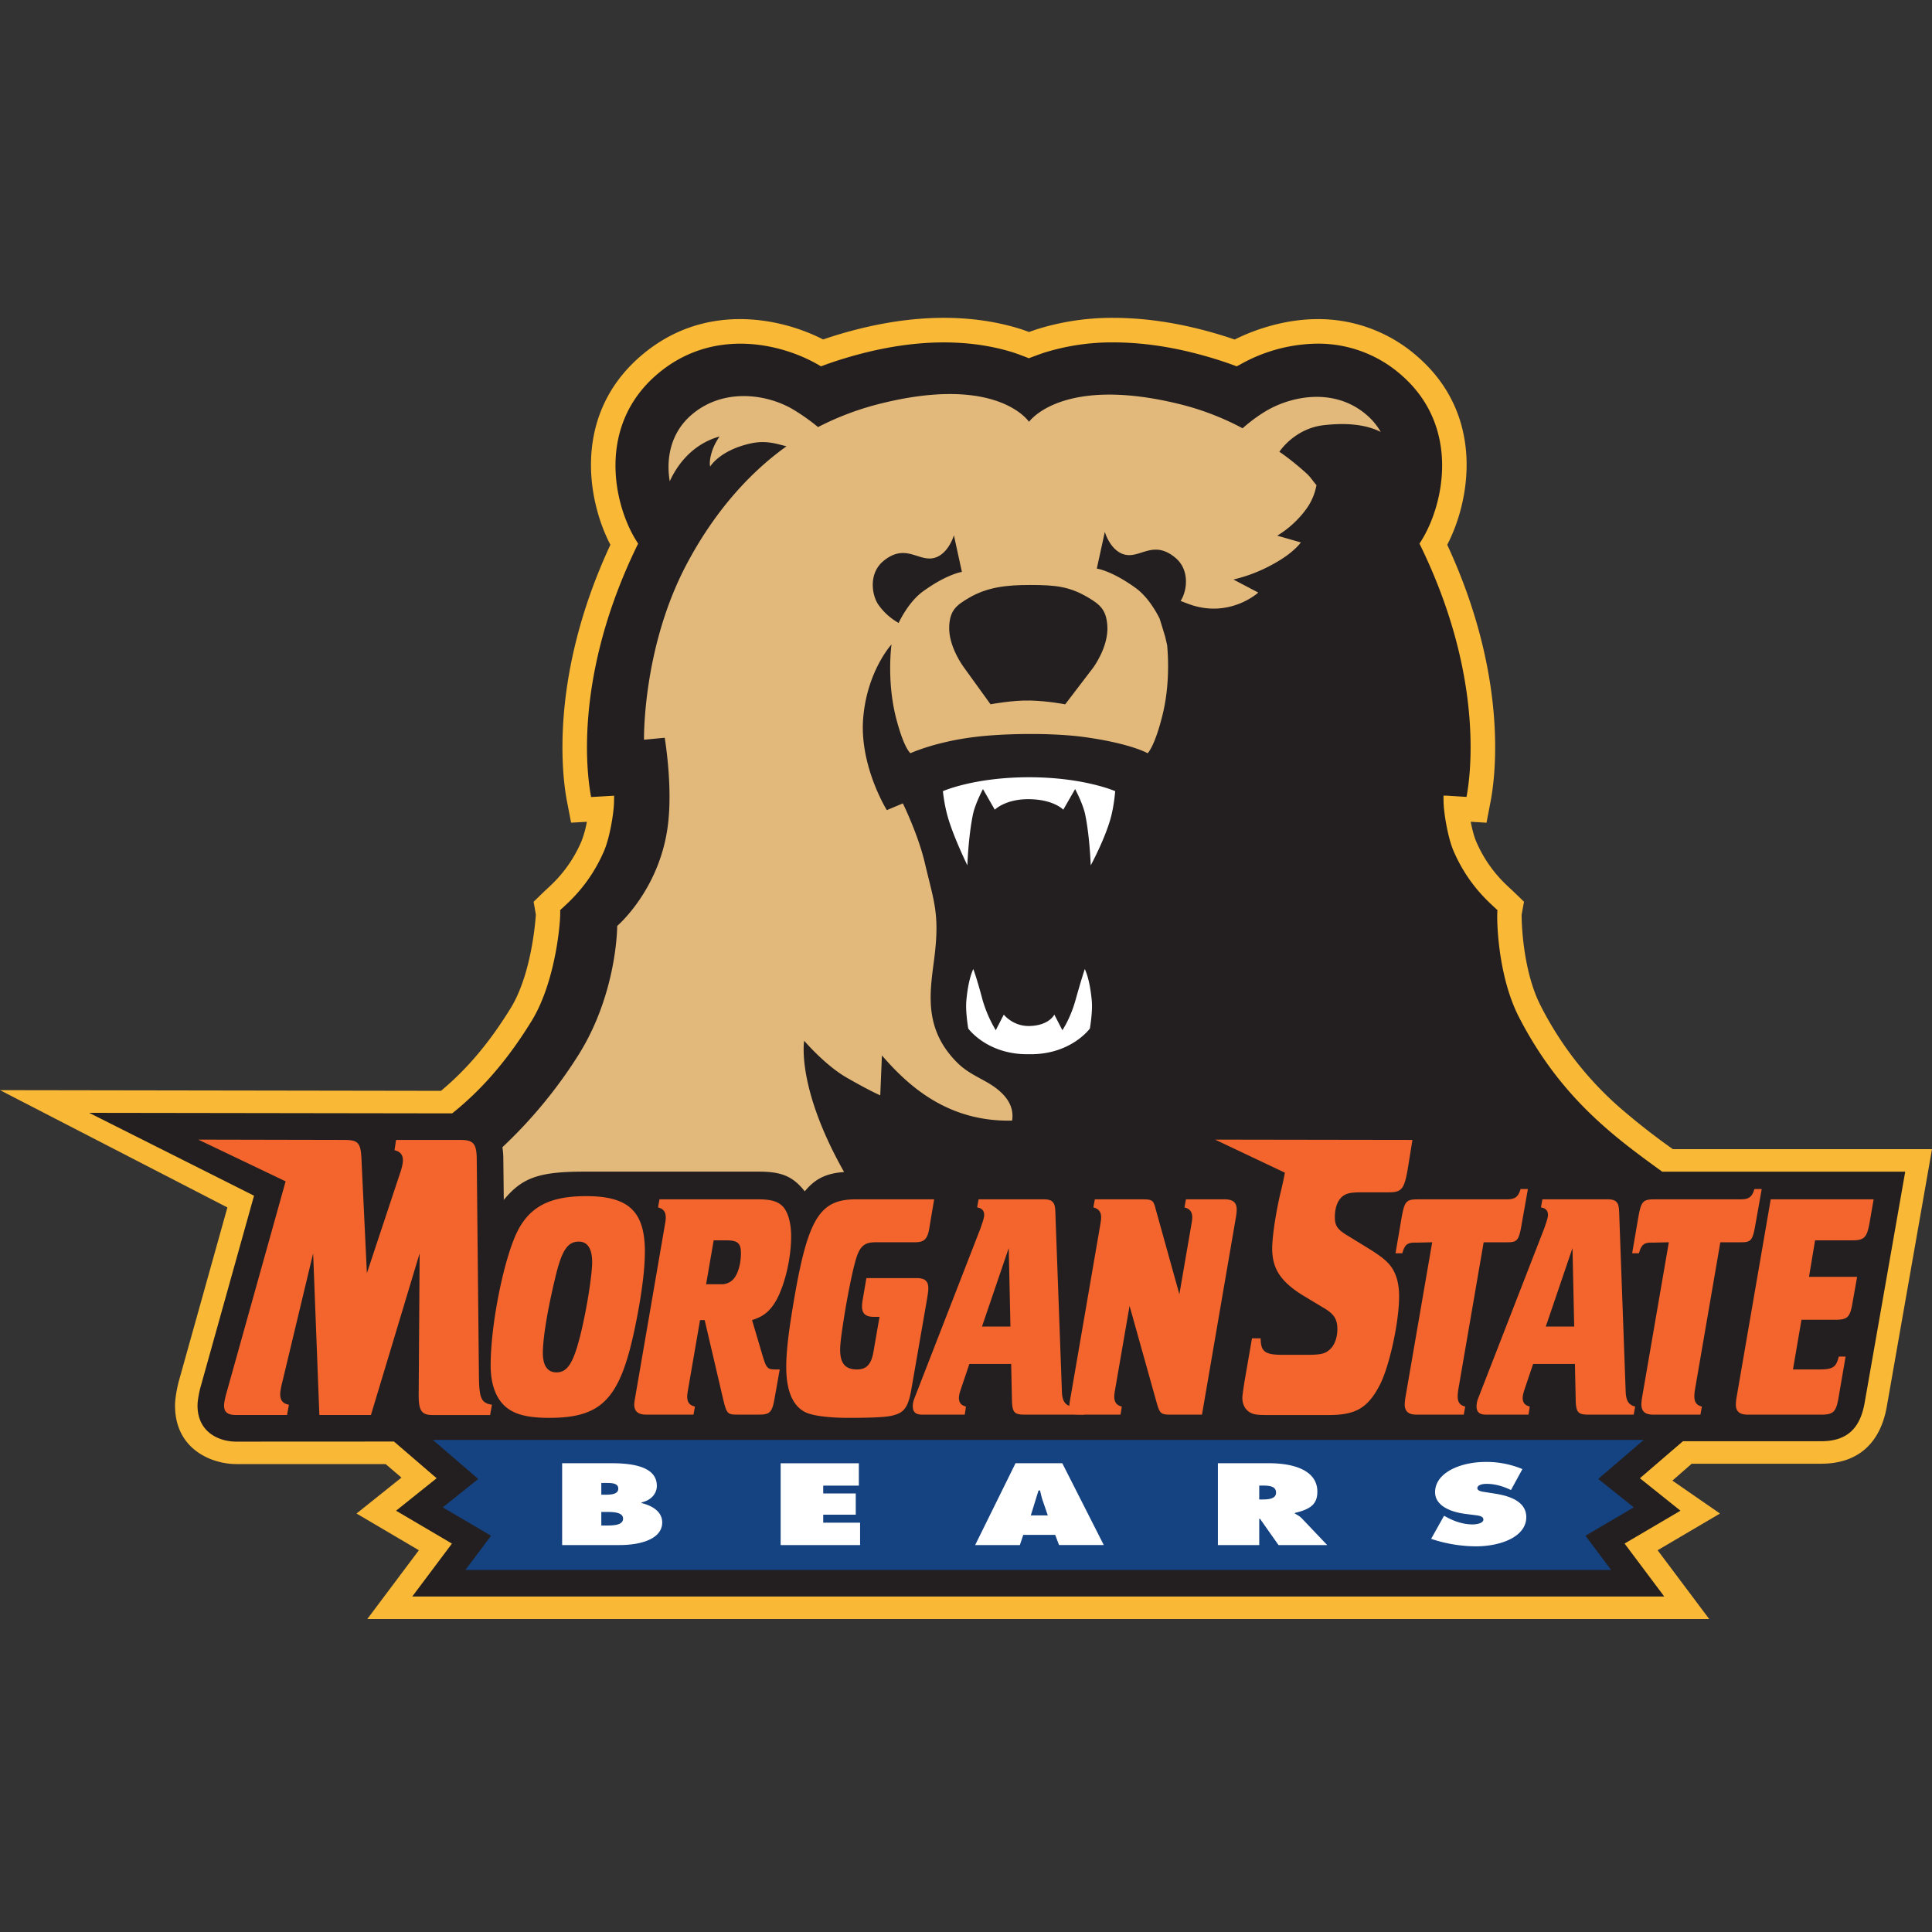 <svg xmlns="http://www.w3.org/2000/svg" fill="none" viewBox="0 0 500 500">
 <rect x="0" y="0" width="500" height="500" fill="#333333" stroke="none"/>
 <g clip-path="url(#1599a)">
  <path fill="#FAB837" d="M264.56 85.3c.44.14 1.1.38 1.74.62l1.78-.62a65 65 0 0 1 20.02-3.04c6.57 0 13.9.82 22 2.83q4.92 1.22 9.43 2.78c5.63-2.81 13.23-5.2 21.07-5.28a38.8 38.8 0 0 1 26.2 9.65c17.52 15.2 13.75 37.2 7.74 48.75 8.86 19.08 11.71 35.58 12.29 47.55.45 9.5-.53 16.12-1.07 18.9l-1.05 5.48-4.09-.25c.38 1.95.88 3.87 1.4 5.07a34 34 0 0 0 7.95 11.39c.86.82 1.56 1.44 2 1.88l2.44 2.36-.61 3.33c-.03.18-.05 13.97 4.98 23.7a88 88 0 0 0 20.4 26.23 175 175 0 0 0 13.76 10.77H500l-11.67 66.45c-1.4 8.27-6.25 14.96-17.04 14.96h-33.48l-5 4.37 12.32 8.52-16.14 9.5 13.35 17.8H95.06l13.34-17.8-16.13-9.5 11.62-9.3-4.09-3.5H61.13c-6.13 0-15.83-3.66-15.83-15.14 0-1.94.5-4.38.9-6.03l12.65-45.24L0 282.13l114.12.18c5.8-4.83 11.88-11.38 18.05-21.42 2.83-4.6 4.48-10.66 5.4-15.64a79 79 0 0 0 1.08-8.1l.03-.44-.58-3.34 2.43-2.36c.45-.44 1.15-1.06 2-1.88a34 34 0 0 0 7.95-11.4 27 27 0 0 0 1.4-5.05l-4.08.23-1.05-5.44c-.54-2.76-1.53-9.4-1.07-18.93.57-11.97 3.42-28.47 12.29-47.55-6.02-11.54-9.78-33.54 7.73-48.75 16.27-14.13 36.06-10.15 47.33-4.39q4.5-1.55 9.38-2.76c17.96-4.46 32.05-3.08 42.15.2Z"/>
  <path fill="#231F20" d="M270.04 91.33a59 59 0 0 1 18.07-2.72c6.03 0 12.84.75 20.45 2.64q5.74 1.43 10.89 3.33l.58.22.67-.32a41.5 41.5 0 0 1 19.96-5.54 32.5 32.5 0 0 1 21.98 8.1c15.27 13.25 11.16 33.21 5.3 42.73l-.58.92.32.66c9.36 19.26 12.25 35.8 12.8 47.5.43 8.92-.5 15.03-.95 17.39l-5.22-.33h-.74l.02 1.42c.03 2.92 1.08 9.4 2.6 12.93 3.92 9.06 9.58 13.56 11.36 15.3-.25 1.4-.15 16.65 5.6 27.76 10.85 21.01 24.95 31.13 37.01 39.9h62.91l-10.47 59.63c-1.06 6.25-4.06 10.14-11.3 10.14h-35.76l-11.14 9.58 10.5 8.4-14.46 8.5 10.27 13.71H106.69l10.27-13.7-14.46-8.51 10.5-8.4-11.04-9.5-40.83.02c-4.51 0-10.01-2.46-10.01-9.33 0-1.2.32-3 .71-4.54l13.91-49.77L23.07 288l93.95.14c6.63-5.3 13.58-12.56 20.56-23.92 6.54-10.65 7.63-27.24 7.37-28.65 1.79-1.74 7.45-6.25 11.36-15.3 1.52-3.52 2.58-10.01 2.6-12.93l.03-1.41-5.96.34c-.45-2.34-1.39-8.46-.96-17.41.56-11.7 3.45-28.24 12.8-47.5l.33-.66-.58-.92c-5.86-9.52-9.98-29.48 5.3-42.74 14.4-12.5 32.43-8.19 42.06-2.55l.54.32.59-.22q5.15-1.9 10.88-3.33c16.86-4.19 29.75-2.81 38.65.08 1.13.37 3.68 1.37 3.68 1.37s2.63-1 3.77-1.37Z"/>
  <path fill="#E2B97A" d="m307.31 156.2-1.77-.67c1.68-2.57 2.46-8.06-1.4-11.22-6.1-5.02-9.48.98-13.96-1.1-3.1-1.43-4.25-5.56-4.25-5.56l-2.08 9.5s3.81.5 10.04 5.01c3.48 2.5 5.75 6.98 6.24 7.98l.3.97 1.1 3.6.53 2.28c.36 4.02.57 11.14-1.3 18.45-2.01 7.93-3.75 9.5-3.75 9.5s-4.23-2.48-16.1-4.15c-8.51-1.2-21.33-1.02-29.13 0-10.04 1.3-16.15 4.14-16.15 4.14s-1.66-1.13-3.71-9.05c-2.51-9.71-1.2-19.1-1.2-19.1s-6.25 6.78-7.31 18.88c-1.1 12.44 6.1 24 6.1 24l4.15-1.74s3.93 7.96 5.68 15.38c2.45 10.42 3.92 13.31 2.4 25.1-1.12 8.62-2.65 17.81 5.78 26.4 2.31 2.36 4.52 3.39 7.64 5.13 4.7 2.62 7.44 5.93 6.77 10.08-17.04.4-27.27-9.48-33.69-16.86l-.43 10.32s-2.26-.9-8.67-4.57c-5.56-3.17-11.02-9.55-11.02-9.55s-2.12 11.93 10.33 33.97c-4.41.33-7.4 1.58-10.17 5l-.52-.63c-2.98-3.5-6.01-4.47-11.43-4.47h-45.19c-11.85 0-16.07 1.65-20.76 7.32l-.12-10.94q-.03-1.4-.24-2.7a122 122 0 0 0 19.68-23.87c10.08-16.04 10.03-33.4 10.03-33.4s10.96-9.32 13.1-25.92c1.18-9.17-.34-19.84-.8-22.78l-5.36.51s-.44-23.57 10.9-45.17c6.8-12.94 15.71-23.43 25.98-30.77-2.2-.51-5.13-1.64-9.17-.76-8.12 1.75-10.58 6-10.58 6s-.44-1.18.54-4.15a15 15 0 0 1 1.89-3.63c-7.76 2.16-11.48 8.44-12.9 11.6-.98-5.82.18-12.46 5.56-17.14 8.3-7.2 19.8-5.47 26.62-1.3a53 53 0 0 1 6.2 4.41 74 74 0 0 1 16.5-6.16c30.11-7.42 38.1 4.8 38.1 4.8s8.34-11.98 38.5-4.7a70 70 0 0 1 16.77 6.37 41 41 0 0 1 5.76-4.29c6.82-4.17 18.11-6.33 26.4.88 1.52 1.31 2.7 2.8 3.6 4.36-3.23-1.64-7.93-2.54-14.78-1.75-7.6.88-11.46 6.88-11.46 6.88s3.1 2.03 7.1 5.67c.98.9 1.47 1.77 2.5 2.96a15 15 0 0 1-2.5 5.99 26 26 0 0 1-7.65 7.09l6.11 1.75s-1.85 2.72-7.09 5.56a40 40 0 0 1-10.36 4.04l6.43 3.38s-7.63 6.98-18.33 2.84"/>
  <path fill="#231F20" fill-rule="evenodd" d="M232.57 161.22s2.4-5.35 6.33-8.19c6.23-4.5 10.04-5.02 10.04-5.02l-2.07-9.49s-1.16 4.13-4.26 5.57c-4.47 2.07-7.86-3.93-13.97 1.09-3.9 3.21-3.04 8.83-1.3 11.34a16 16 0 0 0 5.23 4.7" clip-rule="evenodd"/>
  <path fill="#fff" d="M244.03 204.75s8.07-3.6 22.29-3.6c14.15 0 22.29 3.6 22.29 3.6s-.28 3.93-1.26 7.31c-1.6 5.52-5.07 11.9-5.07 11.9s-.22-7.2-1.42-13.1c-.58-2.85-2.62-6.65-2.62-6.65l-3.06 5.34s-2.48-2.67-8.9-2.72c-6.08-.06-8.83 2.72-8.83 2.72l-3.06-5.34s-2.03 3.8-2.61 6.65c-1.2 5.9-1.42 13.1-1.42 13.1s-3.35-6.84-4.91-12c-1.1-3.6-1.42-7.2-1.42-7.2Zm22.37 60.78c5.13-.11 6.46-2.95 6.46-2.95l2.08 4.04s2.04-2.95 3.39-7.75c1.61-5.75 2.41-8.07 2.41-8.07s1.31 2.4 1.82 8.3c.24 2.82-.5 7.08-.5 7.08s-4.93 6.84-15.74 6.65c-10.81.2-15.74-6.65-15.74-6.65s-.74-4.26-.5-7.09c.5-5.89 1.81-8.29 1.81-8.29s.9 2.3 2.42 8.07a34 34 0 0 0 3.39 7.75l2.08-4.04s2.36 3.04 6.62 2.95"/>
  <path fill="#231F20" d="M266.5 181.3c-4.36-.12-10.15.97-10.15.97l-6.86-9.5s-4.17-5.46-3.83-10.9c.26-4.01 1.89-5.24 5.02-7.1 4.8-2.83 9.75-3.38 15.94-3.38 6.76 0 10.25.44 15.05 3.28 3.14 1.85 4.66 3.3 4.91 7.31.35 5.44-3.66 10.8-3.66 10.8l-7.25 9.5s-4.36-.87-9.16-.99Z"/>
  <path fill="#F3652C" d="M89 295.01c3.86 0 4.42.75 4.58 5.66l1.37 28.82 8.43-25.4c.64-1.82.89-3 .89-3.84q0-2.1-2.17-2.57l.4-2.67h16.63c3.37 0 4.17.97 4.25 4.7l.57 56.68c.08 5.55.64 6.73 3.37 7.15l-.48 2.67h-14.86c-2.98 0-3.7-1.17-3.62-5.76l.24-36.08L96 366.2H82.65l-1.61-41.84-7.95 33.2c-.4 1.49-.57 2.66-.57 3.3 0 1.5.73 2.46 2.25 2.67l-.48 2.67H61.13c-2.25 0-3.14-.75-3.14-2.45 0-.75.25-1.82.49-2.78l15.44-55.24-22.6-10.8zm249.07 55.62c3.94 0 4.9-.32 6.1-1.4 1.21-1.06 1.94-3.09 1.94-5.22 0-2.67-.89-4.06-3.94-5.76l-5.3-3.2c-5.55-3.53-7.63-6.84-7.63-11.96 0-3 .96-9.4 2.16-14.41a93 93 0 0 0 1.13-5.19l-18.06-8.56 51.07.08-1.28 7.9c-.88 4.8-1.53 5.66-4.82 5.66h-6.83c-2.89 0-3.93.21-4.9.86-1.44.95-2.25 2.98-2.25 5.55 0 2.24.65 3.2 3.3 4.8l5.22 3.2c3.3 2.03 4.9 3.31 5.94 4.7 1.45 1.92 2.17 4.59 2.17 7.79 0 6.83-2.65 18.79-5.22 23.38-3.05 5.65-6.19 7.36-13.01 7.36h-15.91c-2.33 0-3.3-.1-4.18-.53-1.36-.64-2.25-2.03-2.25-3.95 0-.64.4-3.2.57-4.27l1.92-11.1h2.25c0 3.52 1.2 4.27 5.79 4.27z"/>
  <path fill="#F3652C" fill-rule="evenodd" d="M166.9 324c0-10.52-4.22-14.44-15.22-14.44-9.87 0-15.21 3-18.42 10.52-3.33 7.94-6.28 23.4-6.28 33.25 0 4.93 1.38 8.69 4.02 10.86 2.32 1.92 5.72 2.75 11.13 2.75 13.51 0 18.23-4.76 22.06-22.72 1.7-8.02 2.7-15.2 2.7-20.21Zm-17.1-2.67c2.26 0 3.45 1.84 3.45 5.35 0 2.92-1.25 11.61-3.08 18.96-1.82 7.19-3.33 9.53-6.16 9.53-2.32 0-3.52-1.76-3.52-5.02 0-3.75 1.13-10.77 3.14-19.2 1.7-7.28 3.21-9.62 6.17-9.62m14.59 40.27c-.13.75-.25 1.42-.25 1.84 0 1.83 1 2.67 3.14 2.67h12.2l.37-2.09c-1.38-.33-2-1.09-2-2.59 0-.42.06-.92.18-1.59l3.14-18.2h1.2l4.78 20.46c.88 3.67 1.13 4 3.52 4h5.84c2.77 0 3.34-.66 3.96-4.25l1.32-7.44h-.94c-2.33 0-2.51-.25-3.65-4.09l-2.57-8.69c3.01-.92 4.71-2.34 6.35-5.26 2.2-4.1 3.77-10.78 3.77-16.46 0-3.25-.76-6.1-2.08-7.6-1.25-1.33-3.01-1.92-6.34-1.92h-25.66l-.37 2.09c1.38.33 2 1.17 2 2.59 0 .5-.05.92-.3 2.34zm22.13-29.24h-3.78L184.7 321h3.27c2.96 0 3.78.75 3.78 3.34 0 2.26-.5 4.43-1.39 5.93a4.1 4.1 0 0 1-3.83 2.09Zm39.65 8.44h1.45l-1.58 9.1c-.56 3.18-1.76 4.51-4.27 4.51-3.02 0-4.34-1.58-4.34-5.1 0-1.58.32-4 1.07-8.76.88-5.43 2.01-11.03 2.77-13.79 1.06-4.09 2.26-5.26 5.28-5.26h10.12c2.7 0 3.46-.83 3.96-4.43l1.13-6.68h-20.3c-9.69 0-12.64 5.35-16.48 29.07-1.06 6.6-1.5 10.86-1.5 14.37 0 6.6 2 10.78 5.9 12.03 2.14.67 5.73 1.08 10.19 1.08 10.06 0 11.13-.5 12.2-.83 2.51-.75 3.39-2.6 4.08-6.52L240 335.7c.19-1.33.25-1.75.25-2.25 0-1.93-.88-2.68-3.08-2.68h-12.95l-.94 5.52a10 10 0 0 0-.19 1.83c0 1.84.94 2.68 3.08 2.68m10.56 20.88c-.38.92-.5 1.59-.5 2.26 0 1.5.75 2.17 2.45 2.17h11l.31-2.09c-1.25-.33-1.82-1-1.82-2.25q.02-.88.5-2.26l2.2-6.52h10.82l.19 8.94c.06 3.6.5 4.18 3.39 4.18h15.37l-3.36-2.09c-1.64-.42-2.33-1.42-2.45-3.67l-1.64-44.78c-.06-2.67-.12-3.26-.38-3.93-.44-.91-1.13-1.25-2.7-1.25h-16.85l-.38 2.09q1.81.27 1.83 1.92c0 .67-.32 1.67-1 3.6zm17.41-18.38 6.92-20.3.44 20.3z" clip-rule="evenodd"/>
  <path fill="#F3652C" fill-rule="evenodd" d="M277.06 361.6c-.12.58-.37 2.2-.37 2.7 0 1.75 1.13 1.8 3.27 1.8H290l.32-2.08c-1.32-.33-1.95-1.09-1.95-2.59 0-.5.06-.92.31-2.34l3.65-21.13 6.92 24.72c.88 3.18 1.13 3.43 3.77 3.43h8.05l8.8-51.2c.12-.68.18-1.43.18-1.93 0-1.75-.94-2.59-3.08-2.59h-10.05l-.38 2.09c1.38.33 2.01 1.17 2.01 2.59 0 .5-.06.92-.31 2.34l-3.02 17.54-6.23-22.39c-.5-1.92-.88-2.17-3.26-2.17h-12.39l-.38 2.09c1.39.33 2.01 1.17 2.01 2.59 0 .5-.06.92-.3 2.34zm86.67 0a13 13 0 0 0-.19 1.84c0 1.83.95 2.67 3.08 2.67h12.2l.38-2.09c-1.32-.33-1.95-1.09-1.95-2.59 0-.5 0-.92.25-2.34l6.47-37.59h6.04c2.7 0 3.08-.42 3.84-4.93l1.57-8.85h-1.89c-.63 2.09-1.45 2.67-3.65 2.67h-22.82c-3.2 0-3.58.42-4.4 5.18l-1.5 8.77h1.75c.7-2.34 1.32-2.84 3.78-2.75l3.96-.09zm18.9.08a6 6 0 0 0-.5 2.26c0 1.5.75 2.17 2.45 2.17h11l.32-2.09c-1.26-.33-1.83-1-1.83-2.25 0-.59.2-1.34.5-2.26l2.2-6.52h10.82l.19 8.94c.06 3.6.5 4.18 3.4 4.18h11.62l.38-2.09c-1.63-.42-2.32-1.42-2.45-3.67l-1.63-44.78c-.07-2.67-.13-3.26-.38-3.93-.44-.91-1.13-1.25-2.7-1.25h-16.85l-.38 2.09q1.81.27 1.82 1.92c0 .67-.31 1.67-1 3.6zm17.42-18.38 6.91-20.3.44 20.3zm24.93 18.3c-.13.75-.19 1.42-.19 1.84 0 1.83.94 2.67 3.08 2.67h12.2l.38-2.09c-1.32-.33-1.95-1.09-1.95-2.59 0-.5 0-.92.25-2.34l6.47-37.59h5.3c2.7 0 3.08-.42 3.84-4.93l1.57-8.85h-1.89c-.62 2.09-1.44 2.67-3.64 2.67h-22.1c-3.2 0-3.58.42-4.4 5.18l-1.5 8.77h1.75c.7-2.34 1.32-2.84 3.77-2.75l3.97-.09zm24.45 0c-.12.67-.19 1.42-.19 1.92 0 1.75.95 2.59 3.09 2.59h18.96c3.15 0 3.9-.67 4.53-4.43l1.82-10.6h-1.76c-.69 2.75-1.5 3.33-5.09 3.33h-6.77l2.2-12.86h8.74c3.14 0 3.83-.59 4.46-4.34l1.2-6.77h-12.45l1.57-9.44h9.56c3.14 0 3.83-.67 4.52-4.43l1.07-6.18h-26.63l-8.83 51.2Z" clip-rule="evenodd"/>
  <path fill="#154280" fill-rule="evenodd" d="m120.44 406.3 6.64-8.85-12.5-7.35 9.2-7.35-11.76-10.1h313.36l-11.75 10.1 9.18 7.35-12.49 7.35 6.64 8.85z" clip-rule="evenodd"/>
  <path fill="#fff" fill-rule="evenodd" d="M145.48 399.86h14.9c5.26 0 11-1.5 11-5.85 0-2.52-2.07-4.2-5.34-5.02v-.17c2.63-.59 3.95-2.42 3.95-4.27 0-4.88-5.95-5.87-11.77-5.87h-12.74zm10.14-13.03v-3.04h.76c1.6 0 3.63-.1 3.63 1.46 0 1.46-1.8 1.58-3.4 1.58zm0 4.46h1.08c1.76 0 4.55-.03 4.55 1.74 0 1.74-2.6 1.77-4.4 1.77h-1.23zm46.41 8.57h20.56v-5.79h-9.54V392h8.42v-5.5h-8.42v-2.02h9.22v-5.79h-20.24zm62.79-2.64h8.26l1 2.63h11.58l-10.74-21.17h-12.1l-10.45 21.18h11.57zm1.95-5.03 2-6.46h.4c.2.9.4 1.83.72 2.72l1.28 3.74zm48.42 7.67h10.7v-6.8h.2l4.79 6.8h12.6l-6.54-6.88c-.6-.62-1.27-.96-1.83-1.27v-.17c4.07-.95 5.82-2.3 5.82-5.5 0-5.34-5.74-7.36-12.53-7.36h-13.21zm10.7-15.4h.83c1.88 0 3.52.2 3.52 1.83 0 1.57-1.8 1.77-3.6 1.77h-.75zm44.48 13.79a37 37 0 0 0 11.57 1.94c6.5 0 13.06-2.5 13.06-7.55 0-3.6-3.36-5.34-7.99-6.07l-2.47-.39c-.84-.14-2.2-.25-2.2-1.04 0-.87 1.4-1.12 2.36-1.12 2.35 0 4.47.7 6.34 1.6l2.96-5.42a24 24 0 0 0-9.54-1.85c-6.55 0-13.06 2.8-13.06 7.83 0 3.31 3.6 5.08 7.87 5.62l2.2.28c1 .14 2.43.22 2.43 1.18 0 .95-1.72 1.26-2.8 1.26-2.51 0-4.87-.87-6.82-1.94l-.56-.3-3.35 5.98Z" clip-rule="evenodd"/>
 </g>
 <defs>
  <clipPath id="1599a">
   <path fill="#fff" d="M0 0h500v500H0z"/>
  </clipPath>
 </defs>
</svg>
